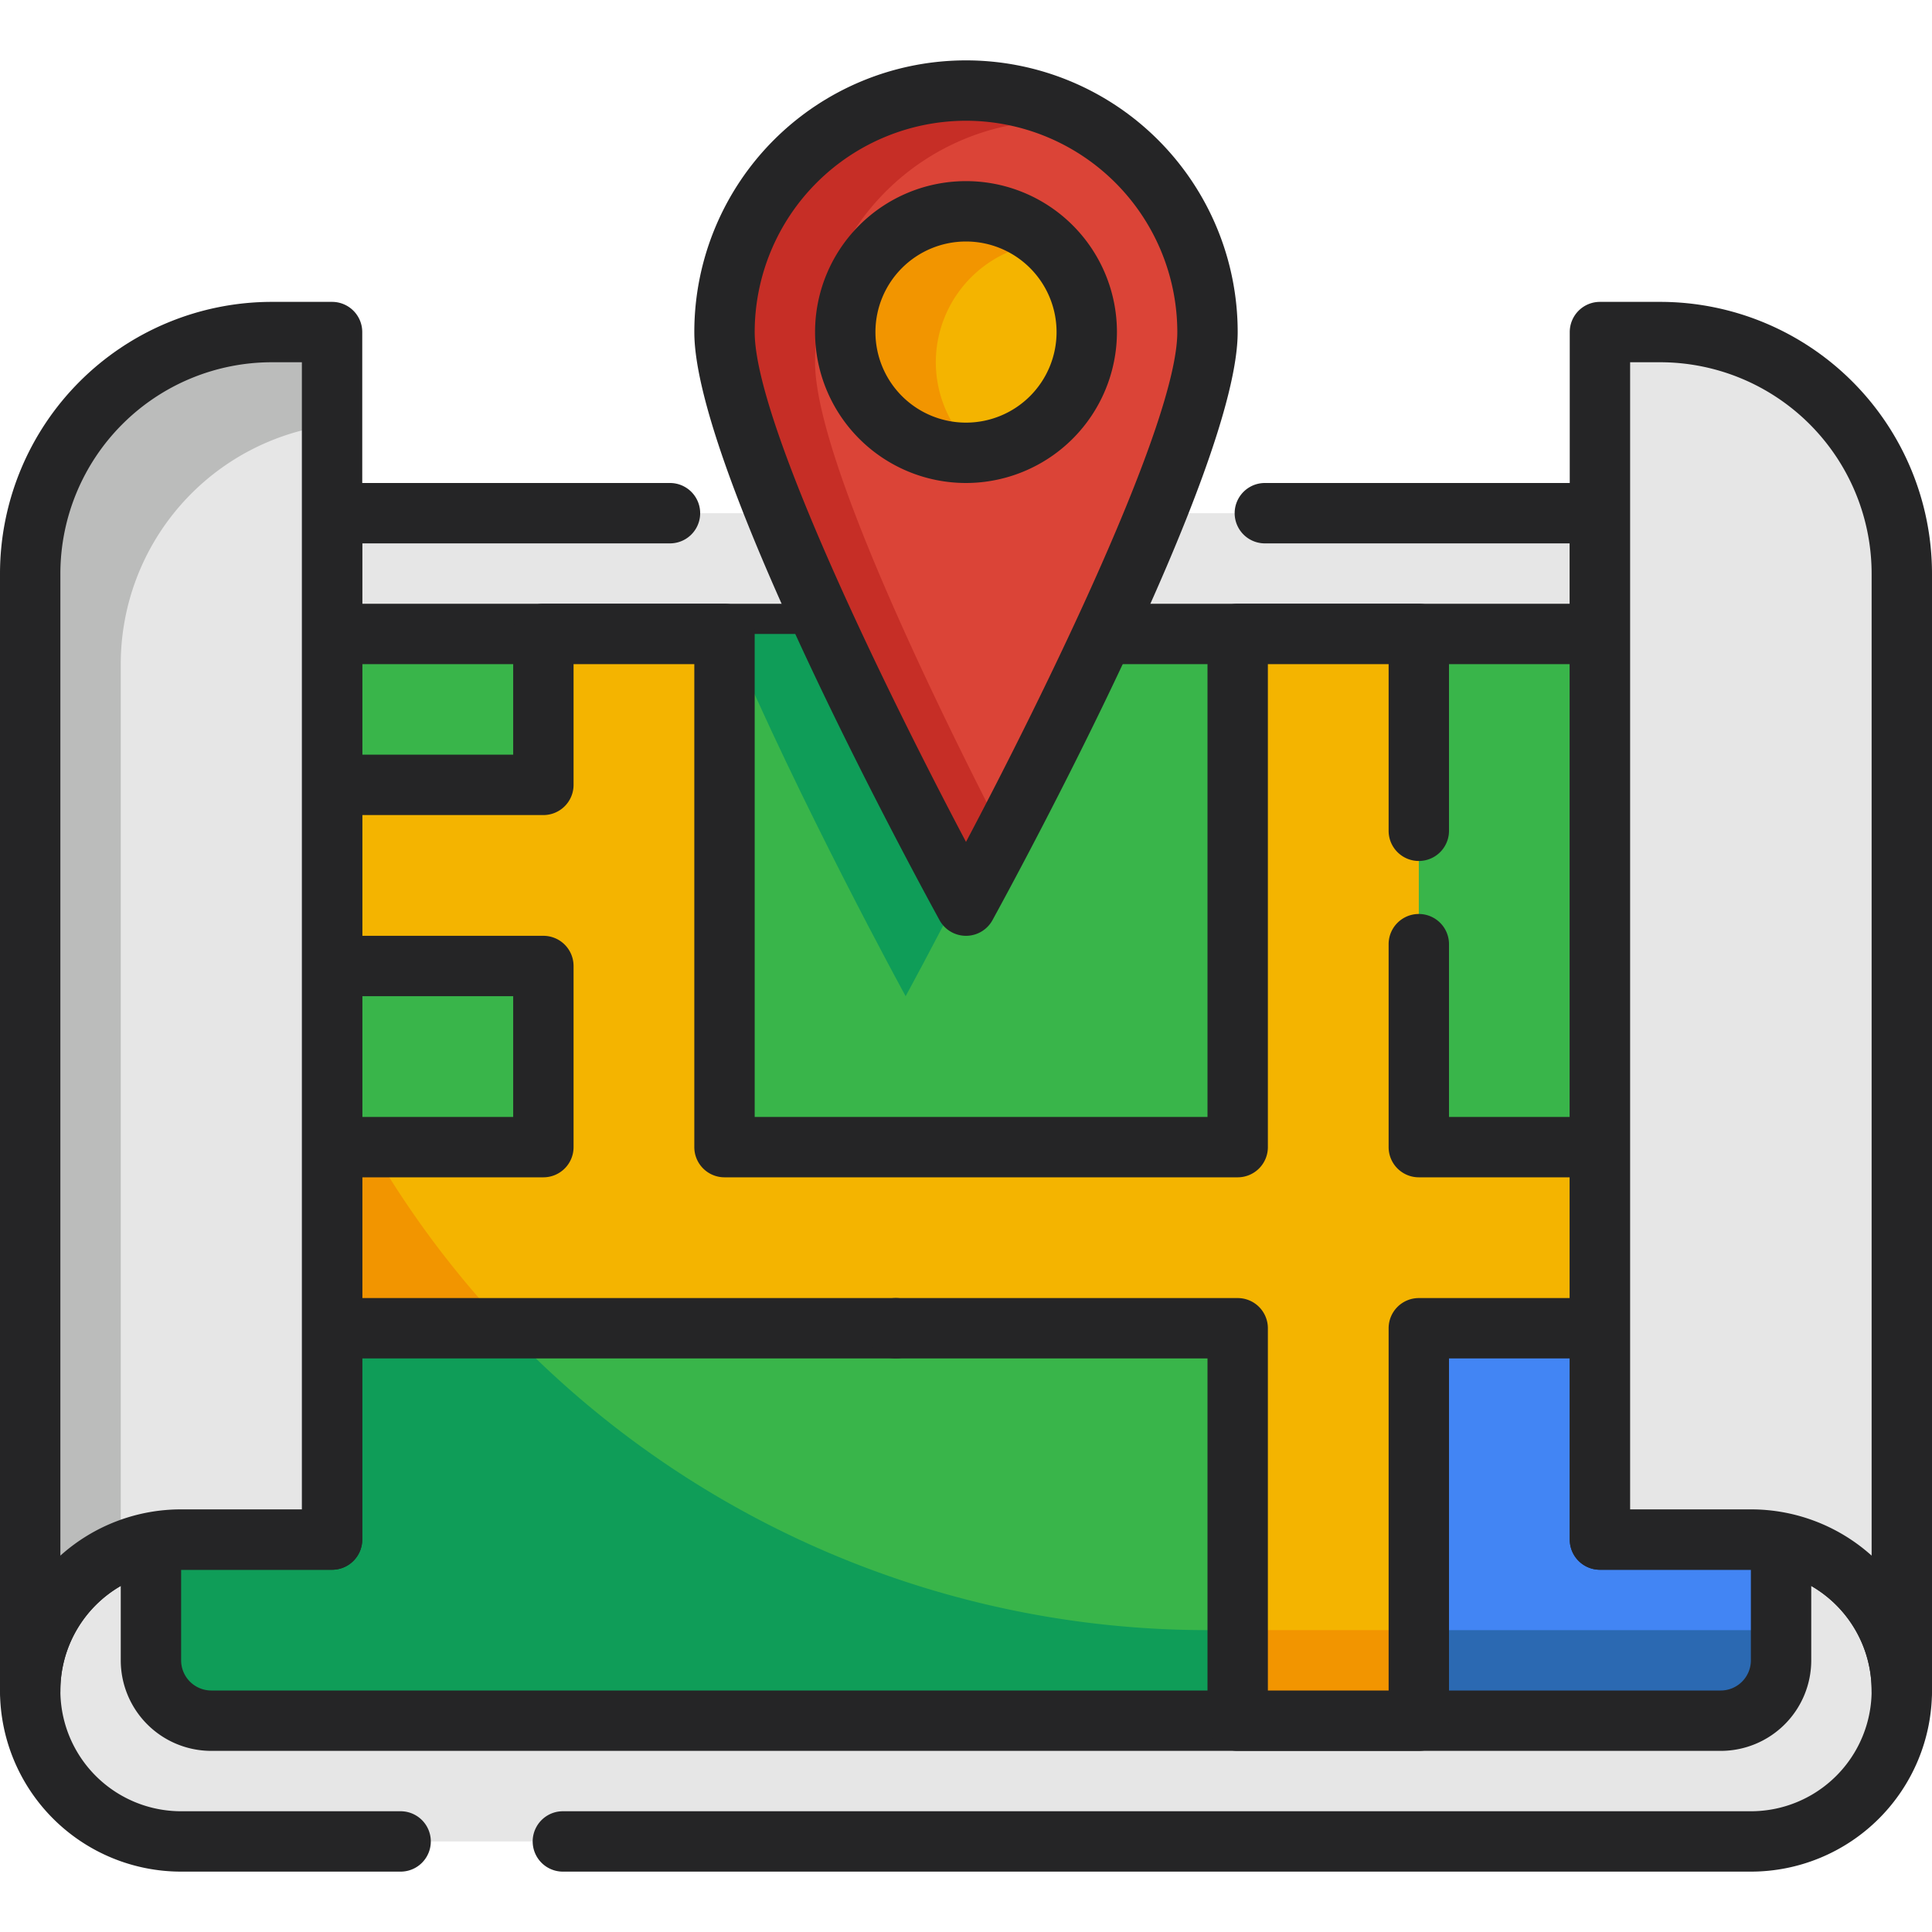<svg xmlns="http://www.w3.org/2000/svg" height="512" viewBox="0 0 64 64" width="512"><g id="Location_Color_Line_Create_Outline" data-name="Location_Color Line Create Outline"><g id="_11_Map" data-name="11_Map"><path d="m24 21h17v17h-17z" fill="#4285f4"></path><path d="m53 17v34h5a5 5 0 0 1 5 5 5 5 0 0 1 -5 5h-52a5 5 0 0 1 -5-5 5 5 0 0 1 5-5h5v-34z" fill="#e6e6e6"></path><path d="m5 21h54a0 0 0 0 1 0 0v34a2 2 0 0 1 -2 2h-50a2 2 0 0 1 -2-2v-34a0 0 0 0 1 0 0z" fill="#39b54a"></path><path d="m40 54a32 32 0 0 1 -32-32v-1h-3v34a2 2 0 0 0 2 2h50a2 2 0 0 0 2-2v-1z" fill="#0f9d58"></path><path d="m47 44h12v13h-12z" fill="#4285f4"></path><path d="m47 57h10a2 2 0 0 0 2-2v-1h-12z" fill="#2b69b2"></path><g fill="#252526"><path d="m13.271 62h-7.271a6 6 0 0 1 0-12h4v-33a1 1 0 0 1 1-1h11.194a1 1 0 1 1 0 2h-10.194v33a1 1 0 0 1 -1 1h-5a4 4 0 0 0 0 8h7.271a1 1 0 0 1 0 2z"></path><path d="m58 62h-39.354a1 1 0 0 1 0-2h39.354a4 4 0 0 0 0-8h-5a1 1 0 0 1 -1-1v-33h-10.1a1 1 0 0 1 0-2h11.1a1 1 0 0 1 1 1v33h4a6 6 0 0 1 0 12z"></path><path d="m57 58h-50a3 3 0 0 1 -3-3v-34a1 1 0 0 1 1-1h54a1 1 0 0 1 1 1v34a3 3 0 0 1 -3 3zm-51-36v33a1 1 0 0 0 1 1h50a1 1 0 0 0 1-1v-33z"></path></g><path d="m24.122 21c2.37 5.6 5.878 12 5.878 12s3.508-6.4 5.878-12z" fill="#0f9d58"></path><path d="m40 11c0 4.418-8 19-8 19s-8-14.582-8-19a8 8 0 0 1 16 0z" fill="#db4437"></path><path d="m27 12a8 8 0 0 1 8-8 8.084 8.084 0 0 1 .978.066 7.991 7.991 0 0 0 -11.978 6.934c0 4.418 8 19 8 19s.5-.9 1.241-2.33c-2.355-4.57-6.241-12.59-6.241-15.67z" fill="#c62e26"></path><path d="m32 31a1 1 0 0 1 -.877-.519c-.831-1.516-8.123-14.938-8.123-19.481a9 9 0 0 1 18 0c0 4.543-7.292 17.965-8.123 19.481a1 1 0 0 1 -.877.519zm0-27a7.008 7.008 0 0 0 -7 7c0 3.022 4.458 12.081 7 16.889 2.542-4.808 7-13.867 7-16.889a7.008 7.008 0 0 0 -7-7z" fill="#252526"></path><circle cx="32" cy="11" fill="#f4b400" r="4"></circle><path d="m31 12a3.987 3.987 0 0 1 3.662-3.966 3.994 3.994 0 1 0 -2.662 6.966c.116 0 .225-.024.338-.034a3.976 3.976 0 0 1 -1.338-2.966z" fill="#f29500"></path><path d="m32 16a5 5 0 1 1 5-5 5.006 5.006 0 0 1 -5 5zm0-8a3 3 0 1 0 3 3 3 3 0 0 0 -3-3z" fill="#252526"></path><path d="m47 38v-17h-6v17h-17v-17h-6v5h-7v6h7v6h-7v6h30v13h6v-13h6v-6z" fill="#f4b400"></path><path d="m11 38v6h5.774a32.147 32.147 0 0 1 -4.482-6z" fill="#f29500"></path><path d="m41 54h6v3h-6z" fill="#f29500"></path><path d="m29.677 45h-18.677a1 1 0 0 1 -1-1v-6a1 1 0 0 1 1-1h6v-4h-6a1 1 0 0 1 -1-1v-6a1 1 0 0 1 1-1h6v-4a1 1 0 0 1 1-1h6a1 1 0 0 1 1 1v16h15v-16a1 1 0 0 1 1-1h6a1 1 0 0 1 1 1v6.521a1 1 0 0 1 -2 0v-5.521h-4v16a1 1 0 0 1 -1 1h-17a1 1 0 0 1 -1-1v-16h-4v4a1 1 0 0 1 -1 1h-6v4h6a1 1 0 0 1 1 1v6a1 1 0 0 1 -1 1h-6v4h17.677a1 1 0 0 1 0 2z" fill="#252526"></path><path d="m47 58h-6a1 1 0 0 1 -1-1v-12h-10.323a1 1 0 1 1 0-2h11.323a1 1 0 0 1 1 1v12h4v-12a1 1 0 0 1 1-1h5v-4h-5a1 1 0 0 1 -1-1v-6.723a1 1 0 0 1 2 0v5.723h5a1 1 0 0 1 1 1v6a1 1 0 0 1 -1 1h-5v12a1 1 0 0 1 -1 1z" fill="#252526"></path><path d="m58 51h-5v-40h2a8 8 0 0 1 8 8v37a5 5 0 0 0 -5-5z" fill="#e6e6e6"></path><path d="m63 57a1 1 0 0 1 -1-1 4 4 0 0 0 -4-4h-5a1 1 0 0 1 -1-1v-40a1 1 0 0 1 1-1h2a9.01 9.01 0 0 1 9 9v37a1 1 0 0 1 -1 1zm-9-7h4a5.978 5.978 0 0 1 4 1.532v-32.532a7.008 7.008 0 0 0 -7-7h-1z" fill="#252526"></path><path d="m1 19a8 8 0 0 1 8-8h2v40h-5a5 5 0 0 0 -5 5z" fill="#e6e6e6"></path><path d="m4 22a7.993 7.993 0 0 1 7-7.931v-3.069h-2a8 8 0 0 0 -8 8v37a5 5 0 0 1 3-4.577z" fill="#bbbcbb"></path><path d="m1 57a1 1 0 0 1 -1-1v-37a9.01 9.01 0 0 1 9-9h2a1 1 0 0 1 1 1v40a1 1 0 0 1 -1 1h-5a4 4 0 0 0 -4 4 1 1 0 0 1 -1 1zm8-45a7.008 7.008 0 0 0 -7 7v32.532a5.976 5.976 0 0 1 4-1.532h4v-38z" fill="#252526"></path></g></g></svg>